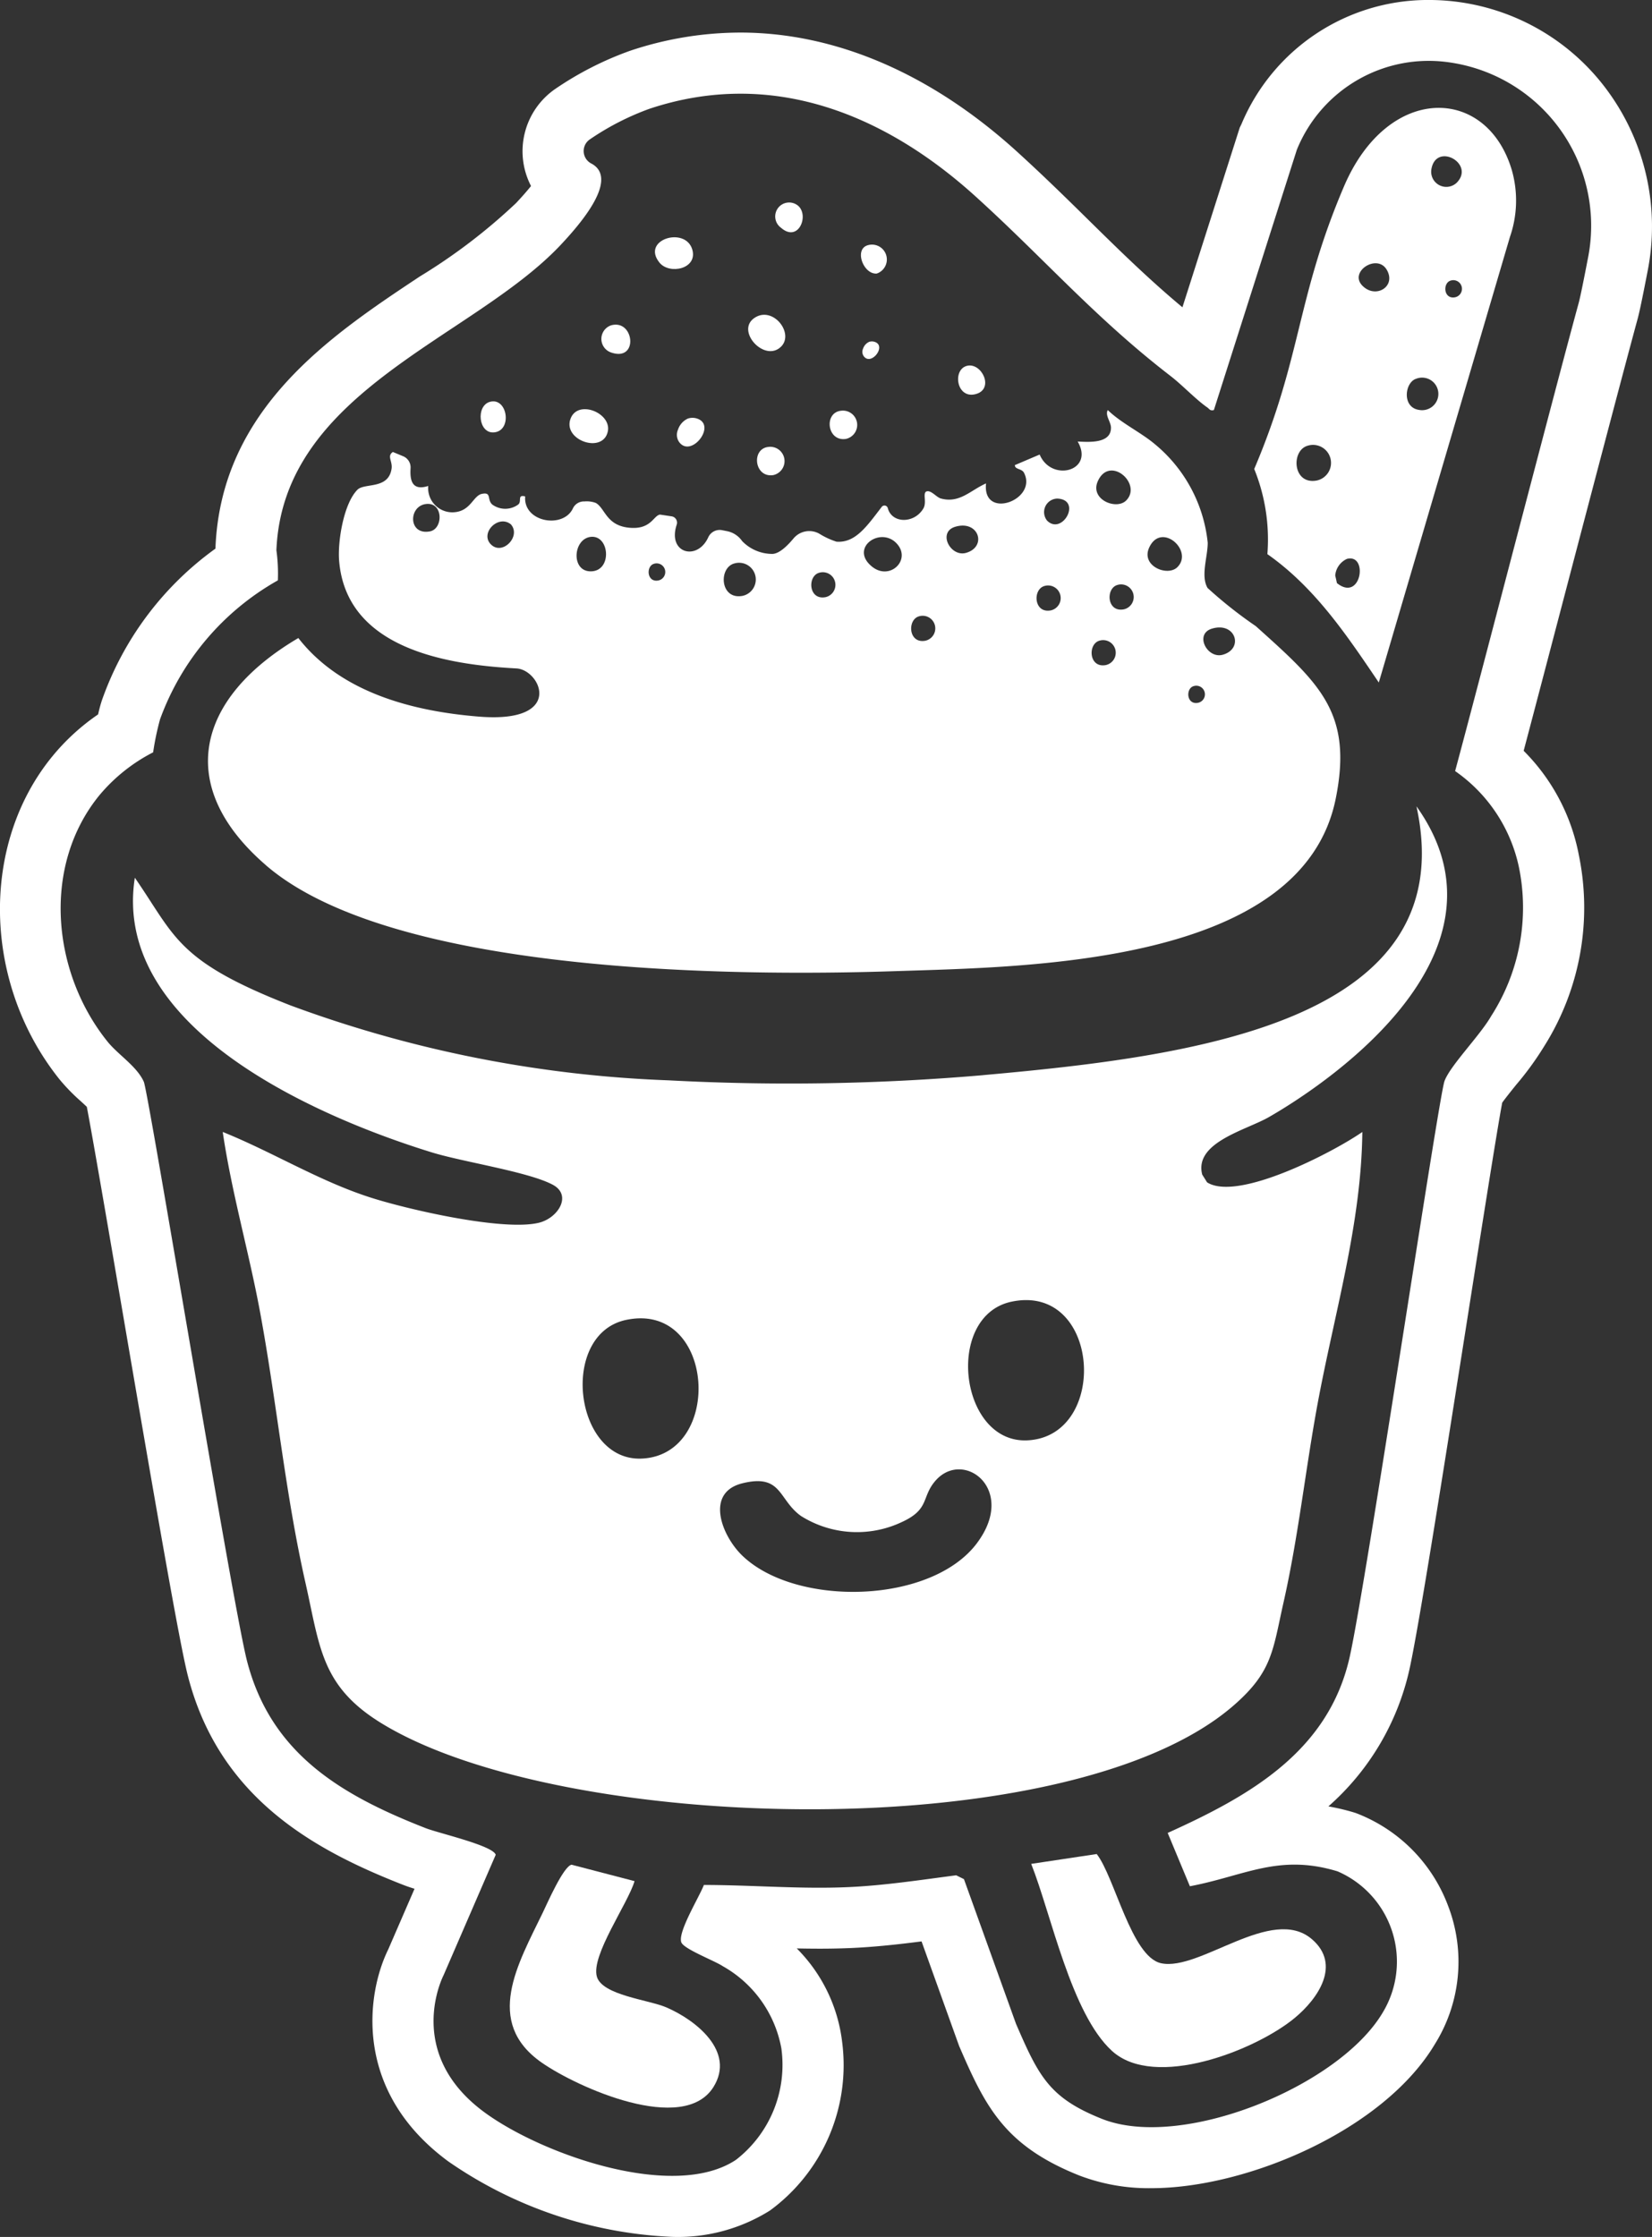 <svg id="Group_761" data-name="Group 761" xmlns="http://www.w3.org/2000/svg" xmlns:xlink="http://www.w3.org/1999/xlink" width="95.629" height="129.442" viewBox="0 0 95.629 129.442">
  <rect x="0" y="0" width="95.629" height="129.442" fill="#333333" stroke="none"/>
  <defs>
    <clipPath id="clip-path">
      <rect id="Rectangle_290" data-name="Rectangle 290" width="95.629" height="129.442" fill="none"/>
    </clipPath>
  </defs>
  <g id="Group_760" data-name="Group 760" clip-path="url(#clip-path)">
    <path id="Path_3940" data-name="Path 3940" d="M118.2,420.225C117.85,419,120,416,120.382,414.7l-3.646-.95c-.467.088-1.4,2.22-1.663,2.766-1.434,2.968-3.44,6.337-.06,8.689,2.073,1.443,8.2,4.181,9.936,1.41,1.286-2.057-1.01-3.868-2.725-4.609-1.026-.443-3.716-.7-4.025-1.783" transform="translate(-83.65 -305.849)" fill="#fff"/>
    <path id="Path_3941" data-name="Path 3941" d="M232.7,411.378l-3.791.57c1.169,2.95,2.311,8.657,4.67,10.818,2.476,2.268,8.331-.032,10.593-1.91,1.335-1.108,2.7-3.073.99-4.547-2.323-2-6.49,1.872-8.735,1.388-1.719-.371-2.684-4.986-3.727-6.32" transform="translate(-169.216 -304.095)" fill="#fff"/>
    <path id="Path_3942" data-name="Path 3942" d="M167.991,71.679c.777-.777-.5-2.4-1.567-1.643s.622,2.587,1.567,1.643" transform="translate(-122.773 -51.625)" fill="#fff"/>
    <path id="Path_3943" data-name="Path 3943" d="M150.319,93.391a.726.726,0,0,0,.062.72c.673.916,2.09-.841,1.155-1.309a.848.848,0,0,0-.649-.047,1.071,1.071,0,0,0-.569.637" transform="translate(-111.069 -68.534)" fill="#fff"/>
    <path id="Path_3944" data-name="Path 3944" d="M168.689,99.148c-1.008.107-.815,1.792.274,1.632a.828.828,0,0,0-.274-1.632" transform="translate(-124.209 -73.287)" fill="#fff"/>
    <path id="Path_3945" data-name="Path 3945" d="M49.517,117.323c7.31,6.311,27.141,6.44,36.453,6.131,7.621-.253,23.546-.355,25.481-9.991,1-4.974-.936-6.655-4.629-9.973a25.206,25.206,0,0,1-2.793-2.209c-.409-.708.015-1.814.01-2.62a8.525,8.525,0,0,0-3.059-5.7c-.812-.685-1.938-1.21-2.726-1.973-.171.3.182.683.185,1.013.009.942-1.285.836-1.928.807.991,1.708-1.521,2.373-2.2.753l-1.436.612c0,.264.4.185.532.449.8,1.573-2.428,2.752-2.2.61-.9.394-1.528,1.169-2.615.872-.25-.068-.533-.455-.791-.418-.309.044,0,.615-.221.993-.521.889-1.819.885-2.059-.012a.2.2,0,0,0-.353-.078c-.87,1.137-1.53,2.1-2.621,2.014a4.491,4.491,0,0,1-1-.466,1.188,1.188,0,0,0-1.489.284c-.36.433-.826.88-1.217.89a2.43,2.43,0,0,1-1.752-.741A1.393,1.393,0,0,0,76.24,98l-.311-.062a.726.726,0,0,0-.8.408c-.637,1.4-2.376.933-1.83-.722A.369.369,0,0,0,73,97.136l-.666-.1c-.384.053-.516.891-1.8.758-1.315-.136-1.371-1.114-1.911-1.43a1.483,1.483,0,0,0-.662-.089.7.7,0,0,0-.664.391c-.552,1.211-2.89.817-2.768-.681-.481-.121-.176.277-.4.466a1.27,1.27,0,0,1-1.509,0c-.315-.288-.02-.732-.591-.616-.5.1-.641.951-1.534,1.057a1.4,1.4,0,0,1-1.578-1.513c-.939.3-1.067-.324-1.022-1.031a.7.7,0,0,0-.431-.689l-.594-.246c-.359.237-.01.534-.075.968-.182,1.217-1.568.805-1.978,1.218-.8.808-1.149,3-1.058,4.107.418,5.1,6.255,6.016,10.262,6.231,1.413.076,2.817,3.187-2.153,2.79-3.855-.308-8.011-1.392-10.47-4.548-5.864,3.451-7.224,8.529-1.88,13.142m54.77-13.687c1.366-.408,1.854,1.161.627,1.51-.909.258-1.666-1.2-.627-1.51m-1.063,3.327a.5.5,0,1,1,.253.966c-.674.127-.723-.833-.253-.966m-2.577-8.01c.69-1.524,2.592.17,1.636,1.125-.568.567-2.119-.058-1.636-1.125m-1.468,3.568c-.985.185-1.055-1.216-.37-1.411a.73.73,0,1,1,.37,1.411m-1.5-7.422c.69-1.524,2.592.17,1.636,1.125-.568.567-2.119-.058-1.636-1.125m.09,9.235a.73.73,0,1,1,.37,1.411c-.984.185-1.055-1.216-.37-1.411m-2.431-8.223c1.442.072.278,2.156-.6,1.274a.784.784,0,0,1,.6-1.274m-.756,5.06a.73.73,0,1,1,.37,1.411c-.985.185-1.055-1.216-.37-1.411m-5.159-3.429c1.366-.408,1.855,1.161.627,1.51-.909.258-1.666-1.2-.627-1.51m-2.1,5.183a.73.73,0,1,1,.37,1.411c-.985.185-1.055-1.217-.37-1.411m-1.238-4.156c.77.93-.468,2.109-1.489,1.272-1.336-1.095.564-2.389,1.489-1.272m-4.543,1.636a.73.73,0,1,1,.37,1.411c-.985.185-1.055-1.216-.37-1.411m-4.919-.536a.968.968,0,1,1,.49,1.871c-1.306.246-1.4-1.613-.49-1.871m-4.638.015a.5.5,0,1,1,.253.966c-.674.127-.723-.833-.253-.966M68.34,98.324c1.088-.1,1.235,2-.022,1.995-1.156,0-1.017-1.9.022-1.995m-9.328-.316c-1.246.232-1.248-1.427-.255-1.58,1.036-.16,1.049,1.432.255,1.58m3.572.789c-.733-.646.377-1.8,1.119-1.194.593.676-.451,1.782-1.119,1.194" transform="translate(-34.128 -67.259)" fill="#fff"/>
    <path id="Path_3946" data-name="Path 3946" d="M128.621,92.078c.225-1.058-1.691-1.855-2.142-.777-.531,1.269,1.859,2.108,2.142.777" transform="translate(-93.437 -67.111)" fill="#fff"/>
    <path id="Path_3947" data-name="Path 3947" d="M147.54,53.356c-.4-1.355-2.978-.579-1.9.757.581.718,2.228.362,1.9-.757" transform="translate(-107.466 -38.918)" fill="#fff"/>
    <path id="Path_3948" data-name="Path 3948" d="M107.466,90.849c1.072-.1.775-2.058-.249-1.766-.814.233-.662,1.85.249,1.766" transform="translate(-78.864 -65.829)" fill="#fff"/>
    <path id="Path_3949" data-name="Path 3949" d="M134.07,73.654c1.589.526,1.312-1.968-.034-1.575a.83.83,0,0,0,.034,1.575" transform="translate(-98.673 -53.25)" fill="#fff"/>
    <path id="Path_3950" data-name="Path 3950" d="M213.719,82.74c1.048-.318.3-1.84-.546-1.624-.861.22-.6,1.973.546,1.624" transform="translate(-157.202 -59.946)" fill="#fff"/>
    <path id="Path_3951" data-name="Path 3951" d="M191.807,75.785a.656.656,0,0,0-.348.389.444.444,0,0,0,.038.44c.412.56,1.278-.514.706-.8a.52.52,0,0,0-.4-.029" transform="translate(-141.498 -56.002)" fill="#fff"/>
    <path id="Path_3952" data-name="Path 3952" d="M192.018,55.937a.86.86,0,0,0-.549-1.63c-.772.259-.212,1.7.549,1.63" transform="translate(-141.262 -40.109)" fill="#fff"/>
    <path id="Path_3953" data-name="Path 3953" d="M78.738,194.474a130.992,130.992,0,0,1-18.2.3,70.492,70.492,0,0,1-21.9-4.336c-6.608-2.582-6.654-3.982-9.011-7.389-1.383,8.894,11.059,14,17.176,15.889,1.811.56,5.619,1.126,7.02,1.879,1.134.609.3,1.935-.817,2.2-2.073.493-7.55-.764-9.719-1.457-2.99-.955-5.674-2.634-8.572-3.8.516,3.513,1.517,6.942,2.162,10.428.964,5.206,1.456,10.487,2.625,15.651.837,3.7.895,5.973,4.367,8.115,10.421,6.427,39.834,7.235,49.345-.992,2.278-1.971,2.281-3.206,2.912-6,.849-3.763,1.259-7.626,1.957-11.417.963-5.23,2.544-10.439,2.6-15.784-1.64,1.144-7.2,4.049-8.987,2.915l-.282-.449c-.479-1.861,2.533-2.568,3.848-3.32,2.541-1.452,14.855-9.169,8.554-17.989,2.742,12.526-13.083,14.478-25.083,15.554M58.965,216.661c-3.924.169-4.79-7.218-.889-8.027,5.16-1.07,5.651,7.822.889,8.027m19.413,4.89c-2.655,3.547-10.494,3.708-13.589.723-1.194-1.151-2.169-3.647.009-4.184,2.3-.567,2.066.942,3.386,1.889a6.084,6.084,0,0,0,5.868.342c1.608-.744,1.093-1.443,1.933-2.393,1.614-1.826,4.726.505,2.392,3.622m2.9-5.944c-3.924.169-4.79-7.218-.889-8.027,5.16-1.069,5.651,7.822.889,8.027" transform="translate(-21.822 -132.26)" fill="#fff"/>
    <path id="Path_3954" data-name="Path 3954" d="M283.592,28.489c-2.76,6.47-2.423,9.83-5.193,16.344a10.851,10.851,0,0,1,.762,4.927c2.755,1.933,4.593,4.686,6.449,7.428L293.2,31.41a6.425,6.425,0,0,0,.121-3.835c-1.433-4.926-7.178-5.067-9.729.914m5.061-.995c.265-1.6,2.56-.329,1.464.778a.876.876,0,0,1-1.464-.778M282.02,45.5c-1.4.264-1.506-1.736-.527-2.014a1.042,1.042,0,1,1,.527,2.014m1.168,5.941-.1-.448a1.162,1.162,0,0,1,.679-.958c1.248-.321.832,2.525-.574,1.406m1.457-17.226c-.768-.8.848-1.85,1.411-.925.592.974-.636,1.735-1.411.925m3.295,7.2c-1.007-.142-.835-1.584-.181-1.8a.942.942,0,1,1,.181,1.8m2.08-6.518c-.674.127-.723-.833-.253-.966a.5.5,0,1,1,.253.966" transform="translate(-205.796 -17.695)" fill="#fff"/>
    <path id="Path_3955" data-name="Path 3955" d="M185.092,92.752a.828.828,0,0,0-.274-1.632c-1.008.107-.815,1.792.274,1.632" transform="translate(-136.132 -67.353)" fill="#fff"/>
    <path id="Path_3956" data-name="Path 3956" d="M93.162,5.4A12.827,12.827,0,0,0,82.713,0,11.708,11.708,0,0,0,71.866,7.178l-.1.205-3.319,10.4c-1.97-1.643-3.669-3.314-5.449-5.064-1.3-1.28-2.648-2.6-4.155-3.969-4.955-4.491-10.484-6.864-15.99-6.864a20.175,20.175,0,0,0-6.376,1.052,18.966,18.966,0,0,0-4.346,2.217,4.377,4.377,0,0,0-1.392,5.61c-.211.264-.493.591-.867.988A33.226,33.226,0,0,1,24.3,16c-5.123,3.4-11.5,7.632-11.827,15.7,0,.016,0,.031,0,.046A18.272,18.272,0,0,0,5.9,40.522c-.086.262-.158.537-.222.819a12.6,12.6,0,0,0-2.648,2.426c-4.2,5.124-4.015,13.165.422,18.7a11.142,11.142,0,0,0,1.229,1.26c.1.094.236.215.345.321.336,1.75,1.253,7.1,2.073,11.892,1.9,11.109,3.287,19.12,3.772,21.017,1.811,7.091,7.332,10.107,12.494,12.122.185.072.394.142.631.215l-1.518,3.5c-1.257,2.549-2.077,8.2,3.478,12.28a24.567,24.567,0,0,0,12.953,4.363,10.027,10.027,0,0,0,5.663-1.526,10.429,10.429,0,0,0,4.174-9.777,9.192,9.192,0,0,0-2.624-5.388q.656.014,1.318.015c.657,0,1.259-.013,1.839-.038,1.374-.062,2.734-.212,4.067-.383l2.177,6.059.044.1c1.5,3.467,2.631,5.678,6.9,7.383a11.262,11.262,0,0,0,4.186.737c5.525,0,13.436-3.35,16.409-8.337a9,9,0,0,0,.768-7.987,9.178,9.178,0,0,0-5.371-5.392,12.924,12.924,0,0,0-1.563-.375,14.866,14.866,0,0,0,4.686-7.9c.549-2.469,1.974-11.523,3.352-20.278.814-5.166,1.726-10.965,2.024-12.544.2-.278.555-.72.808-1.034a17.749,17.749,0,0,0,1.618-2.223A15.044,15.044,0,0,0,91.4,49.51,11.59,11.59,0,0,0,88.2,43.446c.642-2.419,1.58-6,2.559-9.73C92.4,27.468,94.1,21.007,94.789,18.481c.081-.292.215-.863.605-2.89A13.278,13.278,0,0,0,93.162,5.4m-1.238,9.523c-.22,1.146-.443,2.261-.542,2.622-1.275,4.642-5.966,22.711-7.15,27.074a9.05,9.05,0,0,1,3.695,5.568A11.61,11.61,0,0,1,86.316,58.8c-.637,1.116-2.38,2.871-2.7,3.763-.342.952-4.523,28.985-5.483,33.3-1.219,5.478-5.78,8.051-10.539,10.2l1.285,3.086c3.172-.6,5.139-1.9,8.55-.862a5.691,5.691,0,0,1,2.6,8.19c-2.541,4.263-11.634,7.971-16.25,6.128-3.03-1.21-3.647-2.445-4.967-5.5L55.8,108.737l-.451-.223c-2.048.268-4.17.592-6.232.684-2.786.125-5.593-.123-8.372-.124-.272.711-1.507,2.7-1.31,3.309.126.393,1.911,1.063,2.41,1.394a6.86,6.86,0,0,1,3.385,4.75,6.949,6.949,0,0,1-2.623,6.449c-3.6,2.4-11.26-.321-14.564-2.747-4.7-3.452-2.367-7.931-2.367-7.931l3.019-6.97c-.153-.533-3.3-1.246-4.049-1.54-4.888-1.908-8.977-4.311-10.355-9.705C13.431,92.7,8.6,63.222,8.326,62.6c-.406-.908-1.5-1.57-2.115-2.343C3,56.255,2.41,50.1,5.765,46.005a10,10,0,0,1,3.1-2.471,15.646,15.646,0,0,1,.4-1.912,15.169,15.169,0,0,1,6.819-8.038A9.789,9.789,0,0,0,16,31.843c.377-9.235,11.35-12.255,16.448-17.662,2.968-3.148,2.591-4.308,1.761-4.728a.813.813,0,0,1-.067-1.385A15.374,15.374,0,0,1,37.6,6.294c7.1-2.362,13.639.331,18.877,5.078,3.991,3.616,6.889,7,11.287,10.39.669.516,1.474,1.368,2.124,1.817.128.089.152.21.38.149l4.8-15.055a8.238,8.238,0,0,1,8.923-5.049,9.547,9.547,0,0,1,7.933,11.3" transform="translate(0 -0.001)" fill="#fff"/>
    <path id="Path_3957" data-name="Path 3957" d="M173.4,45.087a.807.807,0,1,0-1.02,1.246c.978.855,1.621-.644,1.02-1.246" transform="translate(-127.166 -33.151)" fill="#fff"/>
  </g>
</svg>
